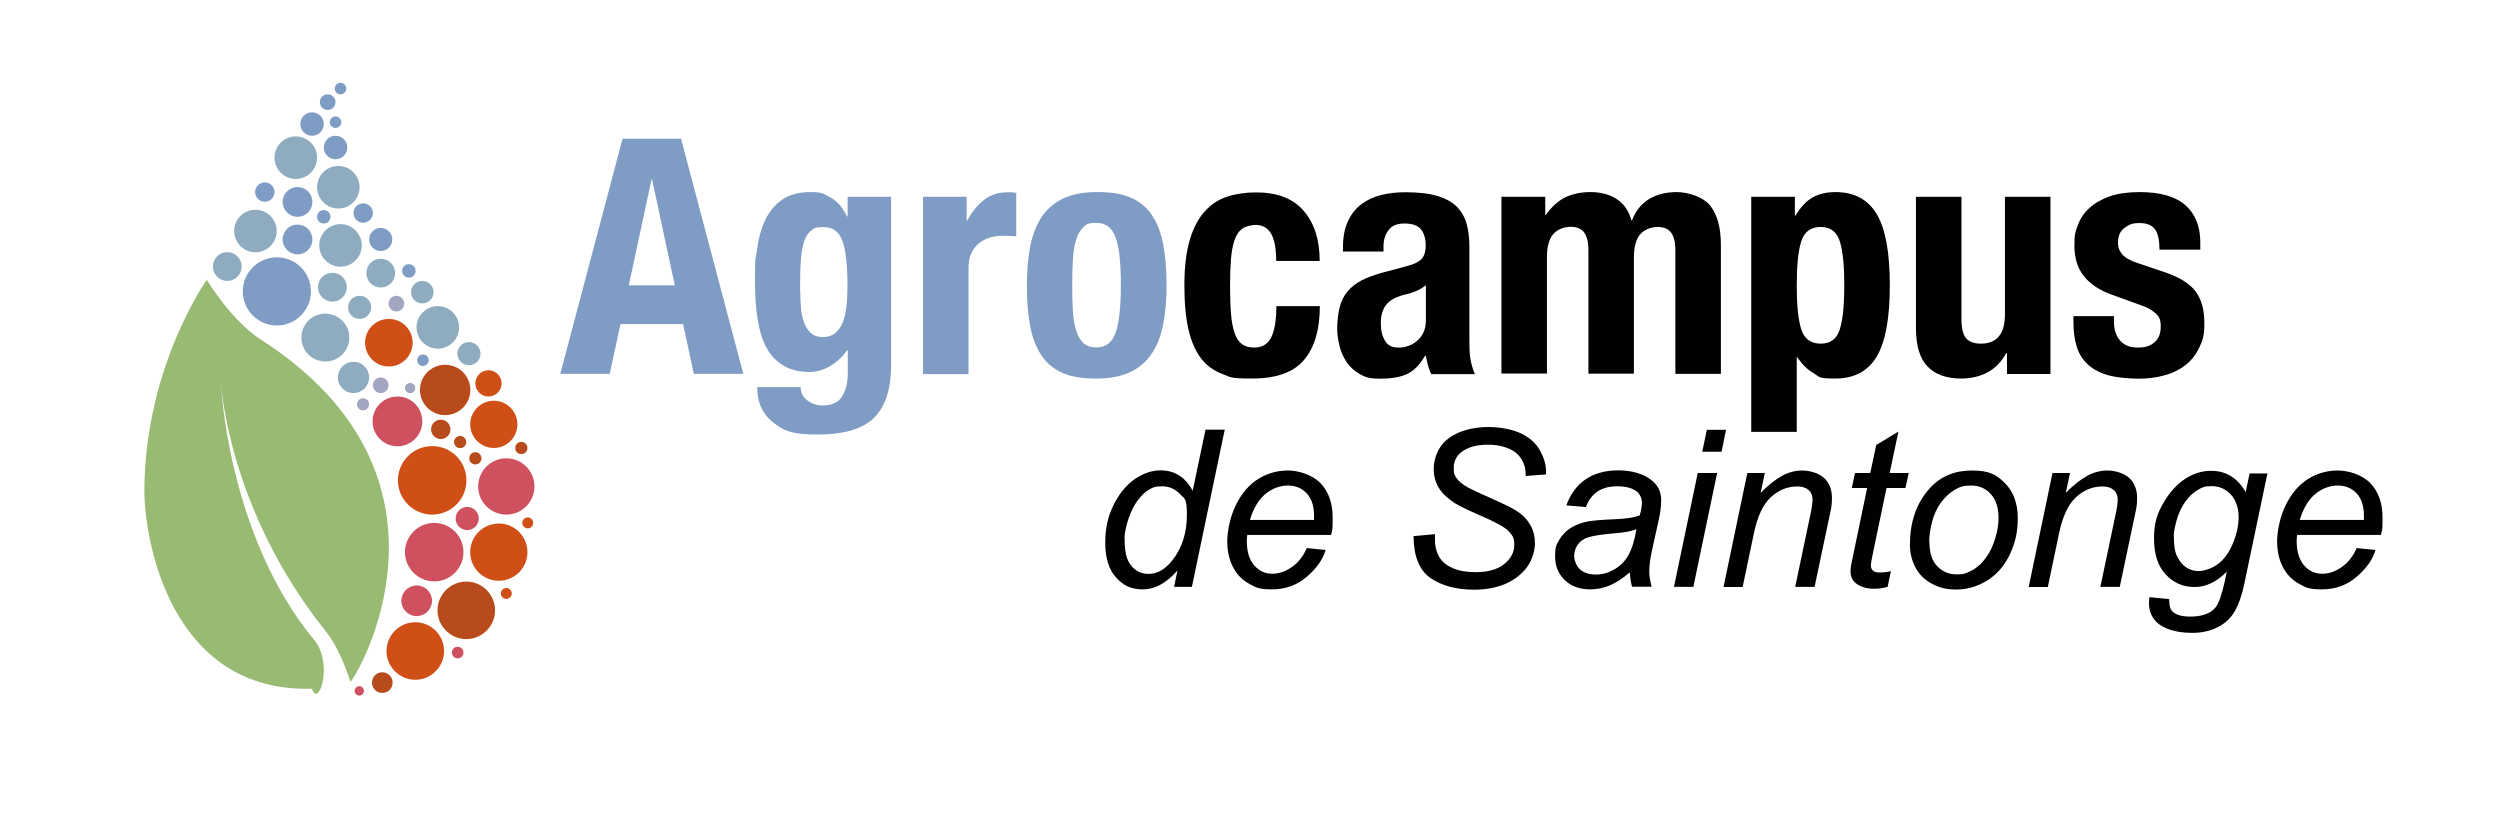 <?xml version="1.0" encoding="UTF-8"?>
<svg id="Calque_1" xmlns="http://www.w3.org/2000/svg" version="1.1" viewBox="0 0 1598.3 536.9">
  <!-- Generator: Adobe Illustrator 29.0.1, SVG Export Plug-In . SVG Version: 2.1.0 Build 192)  -->
  <defs>
    <style>
      .st0 {
        fill: #8eabc0;
      }

      .st0, .st1, .st2, .st3, .st4, .st5 {
        fill-rule: evenodd;
      }

      .st1, .st6 {
        fill: #7e9cc4;
      }

      .st7 {
        fill: #020101;
      }

      .st2 {
        fill: #a3a6c0;
      }

      .st3 {
        fill: #b84b1b;
      }

      .st4 {
        fill: #d04f16;
      }

      .st8 {
        fill: #99ba73;
      }

      .st5 {
        fill: #cf505f;
      }
    </style>
  </defs>
  <g>
    <path class="st8" d="M132.3,179s15.5,25.9,34.3,38c139.2,89.2,59.5,218.7,57.4,218.9,0,0-5.9-20.1-15.8-32.4-62.5-77.8-67-159-67-159,0,0,4,97.4,59.8,164.8,12.3,14.9,2.7,44-1.6,31-90.2,2.7-107.4-94.8-107.1-128,.8-78.5,39.9-133.4,39.9-133.4h0Z"/>
    <path class="st5" d="M254.1,253.5c8.8,0,15.9,7.1,15.9,15.9s-7.1,15.9-15.9,15.9-15.9-7.1-15.9-15.9,7.1-15.9,15.9-15.9h0Z"/>
    <path class="st3" d="M284.6,233.2c8.9,0,16.1,7.2,16.1,16.1s-7.2,16.1-16.1,16.1-16.1-7.2-16.1-16.1,7.2-16.1,16.1-16.1h0Z"/>
    <path class="st1" d="M177,164.5c12,0,21.8,9.8,21.8,21.8s-9.8,21.8-21.8,21.8-21.8-9.8-21.8-21.8,9.8-21.8,21.8-21.8h0Z"/>
    <path class="st0" d="M279.9,195.7c7.5,0,13.6,6.1,13.6,13.6s-6.1,13.6-13.6,13.6-13.6-6.1-13.6-13.6,6.1-13.6,13.6-13.6h0Z"/>
    <path class="st0" d="M217.7,143.3c7.5,0,13.6,6.1,13.6,13.6s-6.1,13.6-13.6,13.6-13.6-6.1-13.6-13.6,6.1-13.6,13.6-13.6h0Z"/>
    <path class="st0" d="M163.3,134.1c7.5,0,13.6,6.1,13.6,13.6s-6.1,13.6-13.6,13.6-13.6-6.1-13.6-13.6,6.1-13.6,13.6-13.6h0Z"/>
    <path class="st0" d="M216.3,106.1c7.5,0,13.6,6.1,13.6,13.6s-6.1,13.6-13.6,13.6-13.6-6.1-13.6-13.6,6.1-13.6,13.6-13.6h0Z"/>
    <path class="st0" d="M189.1,87.2c7.5,0,13.6,6.1,13.6,13.6s-6.1,13.6-13.6,13.6-13.6-6.1-13.6-13.6,6.1-13.6,13.6-13.6h0Z"/>
    <path class="st2" d="M262.2,251.4c-1.8,0-3.3-1.5-3.3-3.3s1.5-3.3,3.3-3.3,3.3,1.5,3.3,3.3-1.5,3.3-3.3,3.3h0Z"/>
    <path class="st4" d="M315.7,256.2c8.3,0,15.1,6.8,15.1,15.1s-6.8,15.1-15.1,15.1-15.1-6.8-15.1-15.1,6.8-15.1,15.1-15.1h0Z"/>
    <path class="st0" d="M299.8,218.7c4.1,0,7.4,3.3,7.4,7.4s-3.3,7.4-7.4,7.4-7.4-3.3-7.4-7.4,3.3-7.4,7.4-7.4h0Z"/>
    <path class="st0" d="M229.9,189.1c4.1,0,7.4,3.3,7.4,7.4s-3.3,7.4-7.4,7.4-7.4-3.3-7.4-7.4,3.3-7.4,7.4-7.4h0Z"/>
    <path class="st5" d="M277.6,334.3c10.3,0,18.7,8.4,18.7,18.7s-8.4,18.7-18.7,18.7-18.7-8.4-18.7-18.7,8.4-18.7,18.7-18.7h0Z"/>
    <path class="st4" d="M318.9,334.7c10.1,0,18.3,8.2,18.3,18.3s-8.2,18.3-18.3,18.3-18.3-8.2-18.3-18.3,8.2-18.3,18.3-18.3h0Z"/>
    <path class="st4" d="M248.6,203.9c8.4,0,15.2,6.8,15.2,15.2s-6.8,15.2-15.2,15.2-15.2-6.8-15.2-15.2,6.8-15.2,15.2-15.2h0Z"/>
    <path class="st5" d="M323.7,293c9.9,0,18,8.1,18,18s-8.1,18-18,18-18-8.1-18-18,8.1-18,18-18h0Z"/>
    <path class="st0" d="M208,200.5c8.4,0,15.3,6.8,15.3,15.3s-6.8,15.3-15.3,15.3-15.3-6.8-15.3-15.3,6.8-15.3,15.3-15.3h0Z"/>
    <path class="st2" d="M232.1,254.6c2.2,0,3.9,1.8,3.9,3.9s-1.8,3.9-3.9,3.9-3.9-1.8-3.9-3.9,1.8-3.9,3.9-3.9h0Z"/>
    <path class="st0" d="M270,194c-4,0-7.2-3.2-7.2-7.2s3.2-7.2,7.2-7.2,7.2,3.2,7.2,7.2-3.2,7.2-7.2,7.2h0Z"/>
    <path class="st0" d="M226,251.3c-5.5,0-10-4.5-10-10s4.5-10,10-10,10,4.5,10,10-4.5,10-10,10h0Z"/>
    <path class="st0" d="M145.3,179.6c-5.1,0-9.2-4.1-9.2-9.2s4.1-9.2,9.2-9.2,9.2,4.1,9.2,9.2-4.1,9.2-9.2,9.2h0Z"/>
    <path class="st0" d="M212.5,192.8c-5.1,0-9.2-4.1-9.2-9.2s4.1-9.2,9.2-9.2,9.2,4.1,9.2,9.2-4.1,9.2-9.2,9.2h0Z"/>
    <path class="st0" d="M243.4,183.8c-5.1,0-9.2-4.1-9.2-9.2s4.1-9.2,9.2-9.2,9.2,4.1,9.2,9.2-4.1,9.2-9.2,9.2h0Z"/>
    <path class="st2" d="M243.4,251.3c-2.8,0-5-2.2-5-5s2.2-5,5-5,5,2.2,5,5-2.2,5-5,5h0Z"/>
    <path class="st2" d="M253.4,199.1c-2.8,0-5-2.2-5-5s2.2-5,5-5,5,2.2,5,5-2.2,5-5,5h0Z"/>
    <path class="st4" d="M312.3,253.5c-4.7,0-8.4-3.8-8.4-8.4s3.8-8.4,8.4-8.4,8.4,3.8,8.4,8.4-3.8,8.4-8.4,8.4h0Z"/>
    <path class="st5" d="M229.7,438.7c1.7,0,3,1.4,3,3s-1.4,3-3,3-3-1.4-3-3,1.4-3,3-3h0Z"/>
    <path class="st3" d="M244.4,429.8c3.6,0,6.6,2.9,6.6,6.6s-2.9,6.6-6.6,6.6-6.6-2.9-6.6-6.6,2.9-6.6,6.6-6.6h0Z"/>
    <path class="st4" d="M276.3,285.2c12.1,0,21.9,9.8,21.9,21.9s-9.8,21.9-21.9,21.9-21.9-9.8-21.9-21.9,9.8-21.9,21.9-21.9h0Z"/>
    <path class="st3" d="M281.8,268.3c3.4,0,6.2,2.8,6.2,6.2s-2.8,6.2-6.2,6.2-6.2-2.8-6.2-6.2,2.8-6.2,6.2-6.2h0Z"/>
    <path class="st5" d="M266.4,374.3c5.4,0,9.8,4.4,9.8,9.8s-4.4,9.8-9.8,9.8-9.8-4.4-9.8-9.8,4.4-9.8,9.8-9.8h0Z"/>
    <path class="st4" d="M265.5,397.8c10.2,0,18.4,8.3,18.4,18.4s-8.3,18.4-18.4,18.4-18.4-8.3-18.4-18.4,8.3-18.4,18.4-18.4h0Z"/>
    <path class="st5" d="M292.6,413.5c2,0,3.7,1.6,3.7,3.7s-1.6,3.7-3.7,3.7-3.7-1.6-3.7-3.7,1.6-3.7,3.7-3.7h0Z"/>
    <path class="st1" d="M169.3,116.6c3.4,0,6.2,2.8,6.2,6.2s-2.8,6.2-6.2,6.2-6.2-2.8-6.2-6.2,2.8-6.2,6.2-6.2h0Z"/>
    <path class="st1" d="M243.4,145.7c4.1,0,7.4,3.3,7.4,7.4s-3.3,7.4-7.4,7.4-7.4-3.3-7.4-7.4,3.3-7.4,7.4-7.4h0Z"/>
    <path class="st1" d="M232.2,142.4c-3.4,0-6.2-2.8-6.2-6.2s2.8-6.2,6.2-6.2,6.2,2.8,6.2,6.2-2.8,6.2-6.2,6.2h0Z"/>
    <path class="st1" d="M190.2,162.6c-5.2,0-9.5-4.2-9.5-9.5s4.2-9.5,9.5-9.5,9.5,4.2,9.5,9.5-4.2,9.5-9.5,9.5h0Z"/>
    <path class="st1" d="M190.2,138.6c-5.2,0-9.5-4.2-9.5-9.5s4.2-9.5,9.5-9.5,9.5,4.2,9.5,9.5-4.2,9.5-9.5,9.5h0Z"/>
    <path class="st1" d="M207,142.9c-2.4,0-4.3-1.9-4.3-4.3s1.9-4.3,4.3-4.3,4.3,1.9,4.3,4.3-1.9,4.3-4.3,4.3h0Z"/>
    <path class="st1" d="M261.4,177.5c-2.4,0-4.3-1.9-4.3-4.3s1.9-4.3,4.3-4.3,4.3,1.9,4.3,4.3-1.9,4.3-4.3,4.3h0Z"/>
    <path class="st1" d="M214.5,101.8c-4.1,0-7.5-3.3-7.5-7.5s3.3-7.5,7.5-7.5,7.5,3.3,7.5,7.5-3.3,7.5-7.5,7.5h0Z"/>
    <path class="st1" d="M199.5,86.8c-4.1,0-7.5-3.3-7.5-7.5s3.3-7.5,7.5-7.5,7.5,3.3,7.5,7.5-3.3,7.5-7.5,7.5h0Z"/>
    <path class="st1" d="M209.5,70.3c-2.8,0-5-2.2-5-5s2.2-5,5-5,5,2.2,5,5-2.2,5-5,5h0Z"/>
    <path class="st1" d="M214.5,81.8c-2.1,0-3.7-1.7-3.7-3.7s1.7-3.7,3.7-3.7,3.7,1.7,3.7,3.7-1.7,3.7-3.7,3.7h0Z"/>
    <path class="st1" d="M217.7,60.3c-2.1,0-3.7-1.7-3.7-3.7s1.7-3.7,3.7-3.7,3.7,1.7,3.7,3.7-1.7,3.7-3.7,3.7h0Z"/>
    <path class="st1" d="M270.4,234c-2.1,0-3.7-1.7-3.7-3.7s1.7-3.7,3.7-3.7,3.7,1.7,3.7,3.7-1.7,3.7-3.7,3.7h0Z"/>
    <path class="st3" d="M294.2,278.7c2.1,0,3.9,1.7,3.9,3.9s-1.7,3.9-3.9,3.9-3.9-1.7-3.9-3.9,1.7-3.9,3.9-3.9h0Z"/>
    <path class="st3" d="M333.3,282.5c2.1,0,3.9,1.7,3.9,3.9s-1.7,3.9-3.9,3.9-3.9-1.7-3.9-3.9,1.7-3.9,3.9-3.9h0Z"/>
    <path class="st3" d="M303.9,289.1c2.1,0,3.9,1.7,3.9,3.9s-1.7,3.9-3.9,3.9-3.9-1.7-3.9-3.9,1.7-3.9,3.9-3.9h0Z"/>
    <path class="st4" d="M337.4,330.8c1.9,0,3.5,1.6,3.5,3.5s-1.6,3.5-3.5,3.5-3.5-1.6-3.5-3.5,1.6-3.5,3.5-3.5h0Z"/>
    <path class="st4" d="M323.7,375.9c1.9,0,3.5,1.6,3.5,3.5s-1.6,3.5-3.5,3.5-3.5-1.6-3.5-3.5,1.6-3.5,3.5-3.5h0Z"/>
    <path class="st5" d="M298.7,324.1c4.1,0,7.4,3.3,7.4,7.4s-3.3,7.4-7.4,7.4-7.4-3.3-7.4-7.4,3.3-7.4,7.4-7.4h0Z"/>
    <path class="st3" d="M298.1,371.8c10.2,0,18.4,8.3,18.4,18.4s-8.3,18.4-18.4,18.4-18.4-8.3-18.4-18.4,8.3-18.4,18.4-18.4h0Z"/>
  </g>
  <g>
    <path class="st6" d="M397.9,88.7h37.5l39.8,150.3h-31.6l-6.9-31.8h-40l-6.9,31.8h-31.6l39.8-150.3ZM401.9,182.4h29.5l-14.5-67.6h-.4l-14.5,67.6Z"/>
    <path class="st6" d="M569.7,125.8v107.6c0,15.2-3.6,26.4-10.8,33.6-7.2,7.2-19.3,10.8-36.3,10.8s-21.9-2.6-28.5-7.9c-6.7-5.3-10-12.7-10-22.4h27.8c0,3.6,1.5,6.5,4.4,8.6,1.4,1,2.9,1.8,4.5,2.3,1.6.6,3.3.8,5.2.8,5.9,0,10-1.9,12.4-5.8,2.4-3.9,3.6-8.7,3.6-14.6v-14.9h-.4c-2.9,4.2-6.6,7.6-10.8,10.1-4.3,2.5-8.7,3.8-13.4,3.8-11.5,0-20.2-4.4-26-13.2-5.8-8.8-8.7-23.5-8.7-44.1s.4-13.3,1.2-20.2c.8-6.9,2.4-13.1,4.8-18.6,2.5-5.5,6-10.1,10.7-13.6,4.7-3.5,11-5.3,18.8-5.3s8.3,1.1,12.6,3.4c4.3,2.2,7.9,6.3,10.7,12.2h.4v-12.6h27.8ZM511.6,186c0,3.9.2,7.7.5,11.2.3,3.5,1.1,6.6,2.1,9.4,1.1,2.7,2.5,4.9,4.4,6.5,1.9,1.6,4.4,2.4,7.5,2.4s5.6-.8,7.7-2.4c2-1.6,3.6-3.8,4.8-6.6,1.2-2.8,2-6.2,2.5-10.2.5-4,.7-8.4.7-13.2,0-13.8-1.1-23.5-3.3-29.3-2.2-5.8-6.1-8.6-11.9-8.6s-5.8.7-7.8,2.1c-2,1.4-3.5,3.7-4.6,6.8-1.1,3.2-1.9,7.4-2.2,12.6-.4,5.3-.5,11.7-.5,19.3Z"/>
    <path class="st6" d="M590.2,125.8h27.8v15.2h.4c2.9-5.5,6.5-9.9,10.7-13.2,4.2-3.3,9.3-4.9,15.4-4.9s1.7,0,2.6.1c.9,0,1.8.2,2.6.3v27.8c-1.5-.1-3.1-.2-4.5-.3-1.5,0-3-.1-4.5-.1-2.5,0-5.1.4-7.6,1.1-2.5.7-4.8,1.9-6.9,3.5-2.1,1.6-3.8,3.7-5.1,6.3-1.3,2.6-1.9,5.8-1.9,9.6v68h-29.1v-113.3Z"/>
    <path class="st6" d="M656.5,182.4c0-9.7.8-18.2,2.3-25.7,1.5-7.4,4.1-13.6,7.6-18.6,3.5-5,8.1-8.8,13.8-11.4,5.7-2.6,12.7-3.9,20.9-3.9,8.7-.1,15.9,1,21.7,3.5,5.8,2.5,10.3,6.2,13.7,11.3,3.4,5.1,5.8,11.3,7.2,18.8,1.4,7.5,2.1,16.2,2.1,26s-.8,18.2-2.3,25.7c-1.5,7.4-4.1,13.7-7.6,18.6-3.5,5-8.1,8.8-13.8,11.4-5.7,2.6-12.7,3.9-20.9,3.9-8.7.1-15.9-1-21.7-3.5-5.8-2.5-10.3-6.2-13.7-11.3-3.4-5.1-5.8-11.3-7.2-18.7-1.4-7.4-2.1-16.1-2.1-26.1ZM685.5,182.4c0,5.8.1,11.1.4,16,.3,4.9.9,9.1,2,12.6,1.1,3.5,2.6,6.2,4.6,8.2,2,2,4.9,2.9,8.5,2.9,5.9,0,10-3.1,12.2-9.3,2.2-6.2,3.4-16.3,3.4-30.5s-1.1-24.3-3.4-30.5c-2.2-6.2-6.3-9.3-12.2-9.3s-6.5,1-8.5,2.9c-2,2-3.6,4.7-4.6,8.2-1.1,3.5-1.7,7.7-2,12.6-.3,4.9-.4,10.2-.4,16Z"/>
    <path class="st7" d="M815.9,166.6c0-2.7-.2-5.4-.5-8.1-.4-2.7-1-5.2-1.9-7.4-.9-2.2-2.2-3.9-4-5.3-1.8-1.3-4-2-6.6-2s-6.6.8-8.7,2.4c-2.2,1.6-3.8,4-4.9,7.2-1.1,3.2-1.9,7.2-2.3,12.1-.4,4.9-.6,10.6-.6,17.1s.2,13,.6,18c.4,5,1.2,9.1,2.3,12.3,1.1,3.2,2.7,5.6,4.7,7.1,2,1.5,4.7,2.2,7.9,2.2,4.9,0,8.5-2.1,10.7-6.3,2.2-4.2,3.4-10.9,3.4-20.2h27.8c0,14.9-3.3,26.3-10,34.3-6.7,8-17.7,12-33.2,12s-13.7-1-19.1-2.9c-5.4-2-9.9-5.2-13.5-9.8-3.6-4.6-6.3-10.7-8.1-18.3-1.8-7.6-2.7-17.2-2.7-28.5s1.1-21.3,3.4-28.9c2.2-7.6,5.4-13.8,9.5-18.3,4.1-4.6,8.9-7.8,14.5-9.6,5.6-1.8,11.8-2.7,18.5-2.7,13.5,0,23.6,3.9,30.4,11.8,6.8,7.9,10.2,18.5,10.2,32h-27.8Z"/>
    <path class="st7" d="M858.6,160.5v-2.7c0-6.5,1.1-11.9,3.2-16.4,2.1-4.5,4.9-8.1,8.5-10.8,3.6-2.7,7.8-4.7,12.6-5.9,4.8-1.2,10-1.8,15.5-1.8,8.6,0,15.5.8,20.9,2.5,5.4,1.7,9.6,4.1,12.5,7.2,2.9,3.1,4.9,6.8,6,11.1,1.1,4.3,1.6,8.9,1.6,14v59.6c0,5.3.2,9.5.7,12.4.5,2.9,1.4,6.1,2.8,9.5h-27.8c-1-1.8-1.7-3.8-2.2-5.8-.5-2-.9-4-1.4-6h-.4c-3.4,5.9-7.3,9.8-11.7,11.8-4.4,2-10.1,2.9-17.2,2.9s-9.3-1-12.8-2.9c-3.5-2-6.3-4.5-8.4-7.6-2.1-3.1-3.7-6.6-4.6-10.4-1-3.9-1.5-7.7-1.5-11.5s.6-9.9,1.7-13.8c1.1-3.9,2.8-7.2,5.2-9.9,2.3-2.7,5.3-5,8.8-6.8,3.6-1.8,7.9-3.4,12.9-4.8l16.4-4.4c4.3-1.1,7.4-2.7,9.1-4.6,1.7-2,2.5-4.8,2.5-8.6s-1-7.8-3.1-10.2c-2-2.5-5.5-3.7-10.4-3.7s-7.9,1.3-10.1,4c-2.2,2.7-3.4,6.2-3.4,10.7v3.2h-26.1ZM911.6,182.4c-2,1.5-4.1,2.8-6.3,3.7-2.2.9-4.3,1.6-6.1,2-5.9,1.3-10.1,3.4-12.6,6.3-2.5,2.9-3.8,6.9-3.8,12s.8,8.1,2.5,11.2c1.7,3.1,4.5,4.6,8.4,4.6s4-.3,6.1-.9c2.1-.6,4-1.6,5.8-3.1,1.8-1.4,3.2-3.2,4.3-5.4,1.1-2.2,1.7-4.9,1.7-8.1v-22.3Z"/>
    <path class="st7" d="M960.1,125.8h27.8v11.6h.4c3.6-5.2,7.8-8.9,12.3-11.2,4.6-2.2,10-3.4,16.3-3.4s12.4,1.5,16.9,4.6c4.6,3.1,7.6,7.6,9.2,13.5h.4c2.2-6,5.9-10.6,10.8-13.6,5-3,10.9-4.5,17.8-4.5s16.8,2.9,21.4,8.7c4.6,5.8,6.8,14.2,6.8,25.2v82.3h-29.1v-79.2c0-4.8-.9-8.4-2.6-10.9-1.8-2.5-4.7-3.8-8.7-3.8s-8.3,1.5-11.1,4.6c-2.7,3.1-4.1,8-4.1,14.7v74.5h-29.1v-79.2c0-4.8-.9-8.4-2.6-10.9-1.8-2.5-4.7-3.8-8.7-3.8s-8.3,1.5-11.1,4.6c-2.7,3.1-4.1,8-4.1,14.7v74.5h-29.1v-113.3Z"/>
    <path class="st7" d="M1119.7,125.8h27.8v12h.4c3.2-5.3,6.8-9.2,10.8-11.5s8.9-3.5,14.8-3.5c11.9,0,20.7,4.7,26.3,14,5.6,9.3,8.4,24.5,8.4,45.6s-2.8,36.2-8.4,45.6c-5.6,9.3-14.4,14-26.3,14s-10.1-1.1-14-3.4c-3.9-2.2-7.3-5.6-10.4-10.1h-.4v47.6h-29.1V125.8ZM1148.7,182.4c0,12.4.9,21.7,2.8,27.9,1.9,6.2,6.1,9.4,12.5,9.4s10.4-3.1,12.3-9.4c1.9-6.2,2.8-15.5,2.8-27.9s-.9-21.6-2.8-27.9c-1.9-6.2-6-9.4-12.3-9.4s-10.6,3.1-12.5,9.4c-1.9,6.2-2.8,15.5-2.8,27.9Z"/>
    <path class="st7" d="M1283,225.8h-.4c-3.1,5.6-7.1,9.7-12,12.3-4.9,2.6-10.5,3.9-16.8,3.9-9.3,0-16.4-2.5-21.4-7.6-5-5.1-7.5-13.3-7.5-24.6v-84h29.1v78.1c0,5.9,1,10,2.9,12.3,2,2.3,5.1,3.5,9.5,3.5,10.2,0,15.4-6.2,15.4-18.7v-75.2h29.1v113.3h-27.8v-13.3Z"/>
    <path class="st7" d="M1351.5,202v3.8c0,4.9,1.3,8.9,3.9,11.9,2.6,3,6.3,4.5,11.3,4.5s8.1-1.1,10.7-3.4c2.7-2.2,4-5.6,4-10.1s-1.1-6.4-3.2-8.3c-2.1-1.9-4.6-3.4-7.4-4.5l-20.4-7.4c-8-2.8-14-6.8-18.1-11.9-4.1-5.1-6.1-11.7-6.1-19.7s.8-9,2.3-13.2c1.5-4.1,4-7.8,7.4-10.8,3.4-3.1,7.7-5.5,12.9-7.4,5.3-1.8,11.6-2.7,19.1-2.7,13.2,0,22.9,2.8,29.3,8.4,6.3,5.6,9.5,13.5,9.5,23.8v4.6h-26.1c0-5.9-.9-10.2-2.8-12.9-1.9-2.7-5.2-4.1-10-4.1s-6.8,1-9.6,3.1c-2.7,2-4.1,5.1-4.1,9.2s.9,5.3,2.6,7.6c1.8,2.2,5.1,4.1,10,5.7l17.5,5.9c9.1,3.1,15.6,7.1,19.4,12.1,3.8,5,5.7,11.8,5.7,20.3s-1.1,11.1-3.2,15.6c-2.1,4.5-5,8.2-8.7,11.2-3.7,2.9-8.2,5.2-13.4,6.6-5.2,1.5-10.8,2.2-16.8,2.2s-15.1-.8-20.4-2.5c-5.3-1.7-9.6-4.1-12.7-7.3-3.2-3.2-5.4-6.9-6.6-11.4-1.3-4.4-1.9-9.4-1.9-14.8v-4h26.1Z"/>
  </g>
  <g>
    <path class="st7" d="M752.9,364.6c-7.1,8.1-14.5,12.2-22.2,12.2s-12.6-2.5-17.2-7.6-6.9-12.5-6.9-22.2,1.8-17,5.4-24.3c3.6-7.3,8.2-12.8,13.6-16.5,5.5-3.7,10.9-5.5,16.4-5.5,9,0,15.9,4.4,20.5,13.1l8.2-39.1h12.3l-21,100.5h-11.4l2.2-10.6ZM719,344.7c0,5.1.5,9.1,1.5,12,1,2.9,2.7,5.4,5.1,7.3,2.4,1.9,5.3,2.9,8.7,2.9,5.6,0,10.7-2.9,15.3-8.8,6.1-7.8,9.2-17.4,9.2-28.8s-1.5-10.3-4.5-13.5c-3-3.2-6.8-4.9-11.4-4.9s-5.7.7-8.1,2c-2.4,1.3-4.9,3.6-7.3,6.8-2.4,3.2-4.4,7.2-6.1,12.1-1.6,4.9-2.5,9.2-2.5,12.9Z"/>
    <path class="st7" d="M835.4,350.4l12.1,1.2c-1.7,6-5.7,11.7-12,17.1-6.2,5.4-13.7,8.1-22.3,8.1s-10.3-1.2-14.8-3.7c-4.5-2.5-7.9-6.1-10.3-10.9-2.4-4.8-3.5-10.2-3.5-16.2s1.8-15.7,5.5-23.1c3.7-7.5,8.4-13,14.3-16.7,5.8-3.6,12.2-5.4,19-5.4s15.6,2.7,20.8,8.1c5.2,5.4,7.8,12.7,7.8,22.1s-.3,7.2-1,11h-53.6c-.2,1.4-.3,2.7-.3,3.8,0,6.8,1.6,12,4.7,15.6,3.1,3.6,7,5.4,11.5,5.4s8.4-1.4,12.5-4.2c4.1-2.8,7.3-6.8,9.6-12.1ZM799.3,332.4h40.8c0-1.3,0-2.2,0-2.7,0-6.2-1.6-11-4.7-14.3-3.1-3.3-7.1-5-12-5s-10.1,1.8-14.5,5.5c-4.4,3.7-7.6,9.2-9.8,16.5Z"/>
    <path class="st7" d="M904.2,342.7l13.2-1.2v3.5c-.1,3.9.8,7.4,2.5,10.7,1.8,3.2,4.7,5.7,8.8,7.5,4.1,1.8,9,2.6,14.7,2.6,8,0,14.2-1.8,18.4-5.3,4.2-3.5,6.3-7.5,6.3-12.1s-1.1-6-3.4-8.6c-2.3-2.6-8.5-6-18.7-10.4-7.9-3.4-13.3-6.1-16.2-7.9-4.5-3-7.9-6.2-10-9.7-2.1-3.5-3.2-7.5-3.2-12s1.4-9.8,4.2-14c2.8-4.2,7-7.3,12.4-9.5,5.5-2.2,11.6-3.3,18.5-3.3s15.1,1.4,20.7,4.1c5.6,2.7,9.7,6.4,12.2,11,2.5,4.6,3.8,8.9,3.8,13.1s0,1.1,0,2.1l-13,1c0-2.8-.3-5-.8-6.6-.9-2.8-2.3-5.1-4.2-7.1s-4.6-3.5-7.9-4.6c-3.4-1.2-7.1-1.7-11.3-1.7-7.3,0-13,1.6-17.1,4.9-3.1,2.5-4.7,5.8-4.7,10s.6,4.7,1.9,6.6c1.3,1.9,3.6,3.8,6.9,5.7,2.4,1.3,8,4,16.9,7.9,7.2,3.2,12.2,5.7,14.9,7.5,3.7,2.4,6.5,5.4,8.4,8.8,2,3.5,2.9,7.4,2.9,11.8s-1.7,10.5-5,15-7.9,8.1-13.7,10.7c-5.8,2.5-12.5,3.8-20.1,3.8-11.4,0-20.7-2.5-27.9-7.4-7.2-5-10.8-13.9-10.9-26.8Z"/>
    <path class="st7" d="M1041.7,366.1c-4.3,3.7-8.4,6.4-12.4,8.1-4,1.7-8.2,2.6-12.7,2.6-6.7,0-12.1-2-16.2-5.9-4.1-4-6.2-9-6.2-15.2s.9-7.7,2.8-10.8c1.9-3.1,4.3-5.6,7.4-7.5,3.1-1.9,6.8-3.3,11.2-4.1,2.8-.5,8.1-1,15.9-1.3,7.8-.3,13.4-1.1,16.8-2.5,1-3.4,1.4-6.2,1.4-8.4s-1.1-5.1-3.2-6.8c-2.9-2.3-7.1-3.4-12.6-3.4s-9.5,1.2-12.8,3.5c-3.3,2.3-5.7,5.6-7.2,9.8l-12.5-1.1c2.6-7.2,6.6-12.7,12.2-16.6,5.6-3.8,12.6-5.8,21-5.8s16.1,2.1,21.4,6.4c4,3.2,6,7.4,6,12.5s-.6,8.4-1.7,13.5l-4,18.1c-1.3,5.8-1.9,10.4-1.9,14s.5,5.6,1.5,9.9h-12.5c-.7-2.4-1.2-5.4-1.4-9ZM1046.3,338.3c-1.7.7-3.6,1.2-5.6,1.6-2,.4-5.3.8-10,1.2-7.2.6-12.3,1.5-15.3,2.4-3,1-5.2,2.5-6.7,4.7s-2.3,4.5-2.3,7.1,1.2,6.3,3.6,8.6c2.4,2.2,5.8,3.4,10.2,3.4s8.1-1.1,11.9-3.3c3.8-2.2,6.8-5.2,9-9.1,2.2-3.9,3.9-9.4,5.1-16.6Z"/>
    <path class="st7" d="M1070.2,375.2l15.2-72.8h12.4l-15.2,72.8h-12.4ZM1088.3,288.8l2.9-14h12.3l-2.9,14h-12.3Z"/>
    <path class="st7" d="M1101.9,375.2l15.2-72.8h11.2l-2.7,12.7c4.9-5,9.5-8.6,13.7-10.9,4.2-2.3,8.6-3.4,13-3.4s10.5,1.6,13.9,4.8c3.4,3.2,5,7.5,5,12.8s-.6,6.9-1.8,12.7l-9.3,44.1h-12.4l9.7-46.1c1-4.5,1.4-7.8,1.4-9.9s-.8-4.4-2.5-5.9c-1.7-1.5-4.1-2.3-7.2-2.3-6.4,0-12,2.3-17,6.9-5,4.6-8.6,12.4-10.9,23.5l-7.1,33.9h-12.4Z"/>
    <path class="st7" d="M1208.9,365.1l-2.1,10.1c-3,.8-5.8,1.2-8.6,1.2-4.9,0-8.9-1.2-11.8-3.6-2.2-1.8-3.3-4.3-3.3-7.5s.6-5.3,1.8-11l8.8-42.3h-9.8l2-9.6h9.8l3.8-17.9,14.2-8.6-5.6,26.5h12.2l-2.1,9.6h-12.1l-8.4,40.2c-1.1,5.1-1.6,8.2-1.6,9.2,0,1.5.4,2.6,1.3,3.4.8.8,2.2,1.2,4.1,1.2,2.7,0,5.2-.3,7.3-.8Z"/>
    <path class="st7" d="M1221.1,347.6c0-14.2,4.2-26,12.5-35.3,6.9-7.7,15.9-11.5,27.1-11.5s15.8,2.7,21.2,8.2c5.4,5.5,8.1,12.9,8.1,22.2s-1.7,16.1-5.1,23.3c-3.4,7.2-8.2,12.7-14.4,16.6-6.2,3.8-12.8,5.8-19.7,5.8s-10.8-1.2-15.5-3.6c-4.6-2.4-8.2-5.8-10.6-10.3-2.4-4.4-3.7-9.5-3.7-15.4ZM1233.5,346.3c0,6.9,1.6,12.1,4.9,15.6,3.3,3.5,7.5,5.3,12.5,5.3s5.3-.5,7.9-1.6c2.6-1.1,5-2.7,7.3-4.9,2.2-2.2,4.1-4.7,5.7-7.5,1.6-2.8,2.8-5.8,3.8-9.1,1.4-4.5,2.1-8.9,2.1-13,0-6.6-1.7-11.7-5-15.3-3.3-3.6-7.5-5.4-12.5-5.4s-7.4.9-10.6,2.8c-3.2,1.9-6.1,4.6-8.7,8.1-2.6,3.6-4.5,7.7-5.7,12.4-1.2,4.7-1.8,8.9-1.8,12.6Z"/>
    <path class="st7" d="M1297,375.2l15.2-72.8h11.2l-2.7,12.7c4.9-5,9.5-8.6,13.7-10.9,4.2-2.3,8.6-3.4,13-3.4s10.5,1.6,13.9,4.8c3.4,3.2,5,7.5,5,12.8s-.6,6.9-1.8,12.7l-9.3,44.1h-12.4l9.7-46.1c1-4.5,1.4-7.8,1.4-9.9s-.8-4.4-2.5-5.9c-1.7-1.5-4.1-2.3-7.2-2.3-6.4,0-12,2.3-17,6.9-5,4.6-8.6,12.4-10.9,23.5l-7.1,33.9h-12.4Z"/>
    <path class="st7" d="M1374.3,381.8l12.5,1.2c0,2.8.3,5,1,6.4.8,1.4,2,2.5,3.7,3.3,2.2,1,5.1,1.5,8.7,1.5,7.5,0,12.9-1.9,16.2-5.8,2.1-2.6,4.1-8.3,6-17l1.2-5.9c-6.4,6.5-13.3,9.8-20.6,9.8s-13.5-2.7-18.5-8.1c-5-5.4-7.4-13.1-7.4-23s2-15.7,5.9-22.5,8.6-12,13.9-15.5c5.4-3.5,10.9-5.2,16.7-5.2,9.5,0,16.9,4.5,22.1,13.6l2.5-11.9h11.4l-14.7,70.2c-1.6,7.7-3.7,13.7-6.3,18.1s-6.2,7.7-10.9,10c-4.6,2.4-10,3.6-16.1,3.6s-10.9-.8-15.1-2.3c-4.2-1.5-7.4-3.7-9.5-6.6-2.1-2.9-3.1-6.2-3.1-10s.1-2.4.3-3.7ZM1389.8,343c0,5,.5,8.7,1.4,11.2,1.4,3.5,3.3,6.2,5.9,8.1,2.5,1.9,5.4,2.8,8.5,2.8s8.1-1.4,12.1-4.3c4-2.9,7.3-7.3,9.8-13.3,2.5-6,3.7-11.7,3.7-17.1s-1.7-10.7-5-14.3c-3.3-3.5-7.4-5.3-12.3-5.3s-5.9.8-8.8,2.4c-2.8,1.6-5.5,4.1-7.9,7.4-2.4,3.3-4.3,7.3-5.6,11.9-1.3,4.6-1.9,8.1-1.9,10.5Z"/>
    <path class="st7" d="M1506.6,350.4l12.1,1.2c-1.7,6-5.7,11.7-12,17.1-6.2,5.4-13.7,8.1-22.3,8.1s-10.3-1.2-14.8-3.7c-4.5-2.5-7.9-6.1-10.3-10.9-2.4-4.8-3.5-10.2-3.5-16.2s1.8-15.7,5.5-23.1c3.7-7.5,8.4-13,14.3-16.7,5.8-3.6,12.2-5.4,19-5.4s15.6,2.7,20.8,8.1c5.2,5.4,7.8,12.7,7.8,22.1s-.3,7.2-1,11h-53.6c-.2,1.4-.3,2.7-.3,3.8,0,6.8,1.6,12,4.7,15.6,3.1,3.6,7,5.4,11.5,5.4s8.4-1.4,12.5-4.2c4.1-2.8,7.3-6.8,9.6-12.1ZM1470.5,332.4h40.8c0-1.3,0-2.2,0-2.7,0-6.2-1.6-11-4.7-14.3-3.1-3.3-7.1-5-12-5s-10.1,1.8-14.5,5.5c-4.4,3.7-7.6,9.2-9.8,16.5Z"/>
  </g>
</svg>